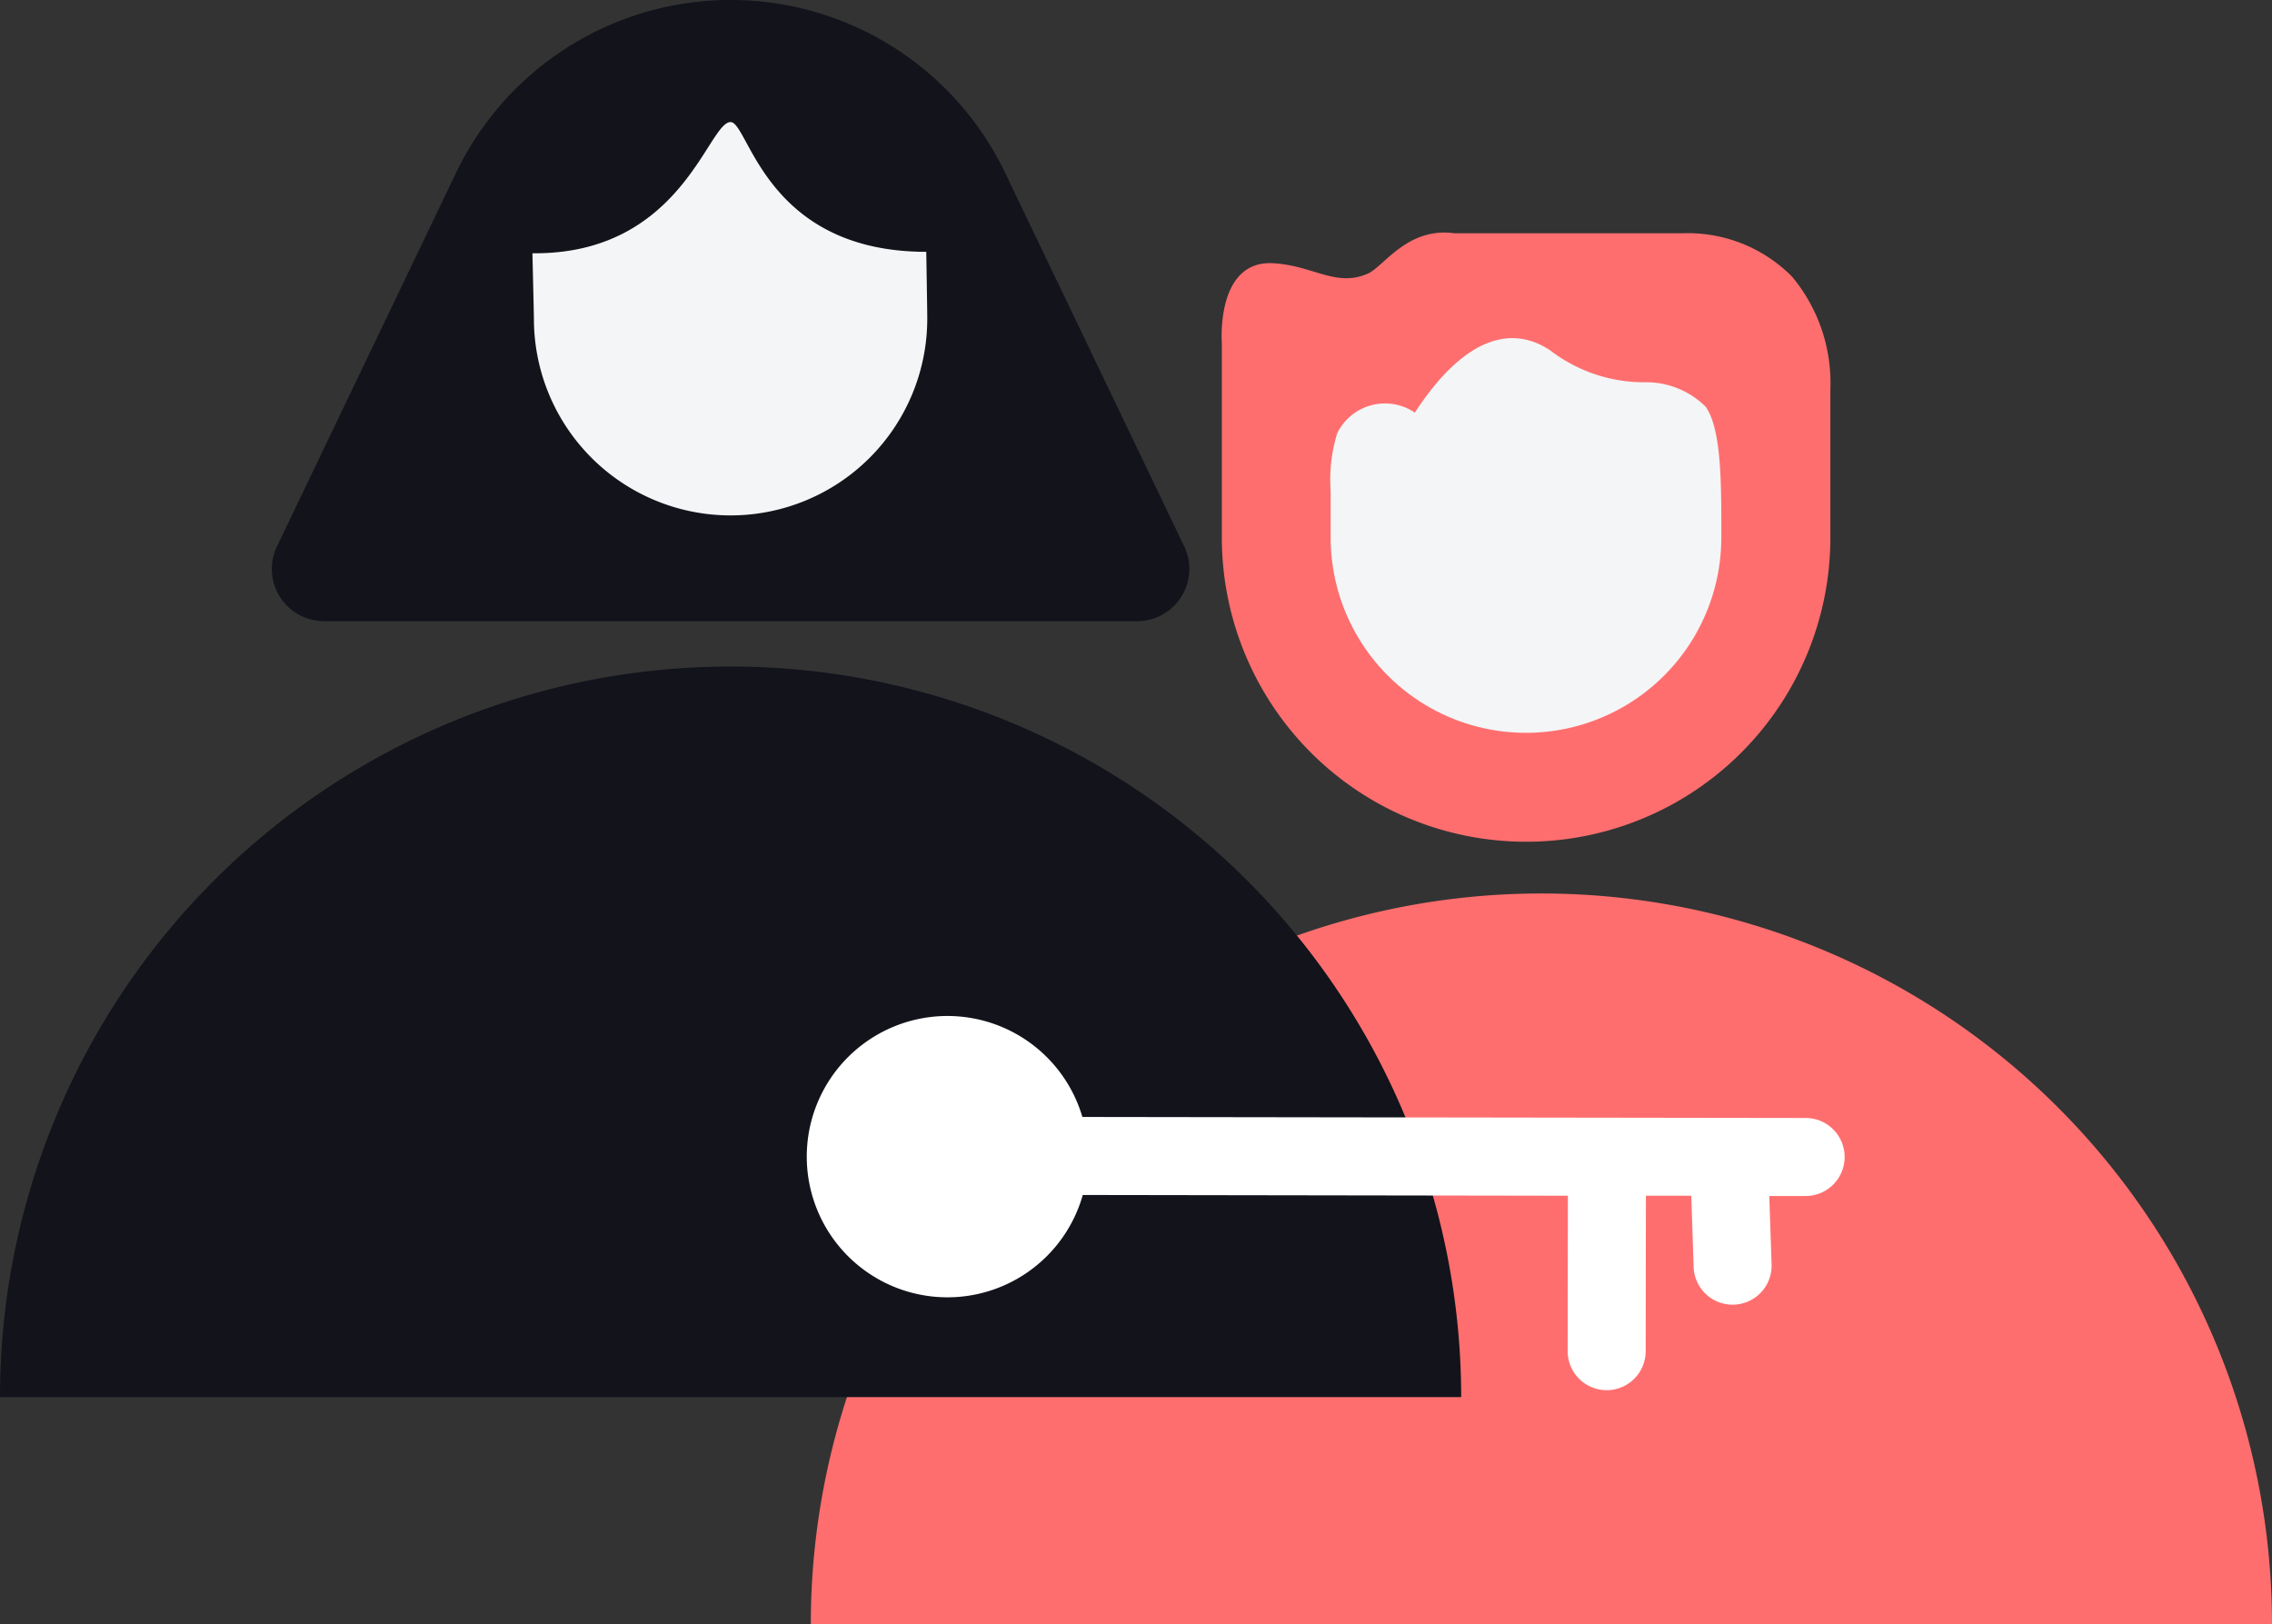 <svg id="Group_85" data-name="Group 85" xmlns="http://www.w3.org/2000/svg" xmlns:xlink="http://www.w3.org/1999/xlink" width="97.926" height="70" viewBox="0 0 97.926 70">
  <rect x="0" y="0" width="97.926" height="70" fill="#333333" stroke="none"/>
  <defs>
    <clipPath id="clip-path">
      <rect id="Rectangle_93" data-name="Rectangle 93" width="97.926" height="70" fill="none"/>
    </clipPath>
  </defs>
  <g id="Group_68" data-name="Group 68" transform="translate(0 0)" clip-path="url(#clip-path)">
    <path id="Path_218" data-name="Path 218" d="M114.944,88.754H51.966a31.489,31.489,0,1,1,62.978,0" transform="translate(-17.019 -18.754)" fill="#ff6e6e"/>
    <path id="Path_219" data-name="Path 219" d="M91.419,41.162h0A13.113,13.113,0,0,1,78.305,28.048V19.676s-.28-3.59,2.214-3.449c1.735.1,2.717,1.055,4.084.444.691-.309,1.7-2.012,3.725-1.736h9.846a6.315,6.315,0,0,1,4.712,1.875,7.151,7.151,0,0,1,1.647,4.861v6.378A13.113,13.113,0,0,1,91.419,41.162" transform="translate(-25.642 -4.881)" fill="#ff6e6e"/>
    <path id="Path_220" data-name="Path 220" d="M93.7,38.684h0a8.419,8.419,0,0,1-8.419-8.419V28.252a6.777,6.777,0,0,1,.284-2.483,2.293,2.293,0,0,1,3.345-.886c1.944-2.991,3.992-3.911,5.837-2.681a6.659,6.659,0,0,0,4.055,1.373,3.627,3.627,0,0,1,2.64,1.052c.6.837.677,2.755.677,4.905v.732A8.419,8.419,0,0,1,93.7,38.684" transform="translate(-27.928 -7.098)" fill="#f4f5f6"/>
    <path id="Path_221" data-name="Path 221" d="M62.978,74.209H0a31.489,31.489,0,0,1,62.978,0" transform="translate(0 -13.991)" fill="#12131b"/>
    <path id="Path_222" data-name="Path 222" d="M25.362,7.449l-7.718,16.1a2.251,2.251,0,0,0,2.029,3.224H54.715a2.251,2.251,0,0,0,2.03-3.224l-7.718-16.1a13.122,13.122,0,0,0-23.665,0" transform="translate(-5.705 0)" fill="#12131b"/>
    <path id="Path_223" data-name="Path 223" d="M51.142,16.3a8.477,8.477,0,1,1-16.954,0c0-.174-.064-2.822-.064-2.822,6.436.065,7.562-5.654,8.541-5.655.784,0,1.494,5.592,8.434,5.593,0,0,.044,2.592.044,2.884" transform="translate(-11.176 -2.562)" fill="#f4f5f6"/>
    <path id="Path_224" data-name="Path 224" d="M89.944,75.881a1.681,1.681,0,1,0,3.363.005l-.1-3.005,1.563,0a1.681,1.681,0,0,0,.005-3.363L63.6,69.474a6.063,6.063,0,1,0,.017,3.363l20.909.032-.01,6.7a1.681,1.681,0,1,0,3.363,0l.01-6.7,1.955,0Z" transform="translate(-16.948 -21.331)" fill="#fff"/>
  </g>
</svg>
